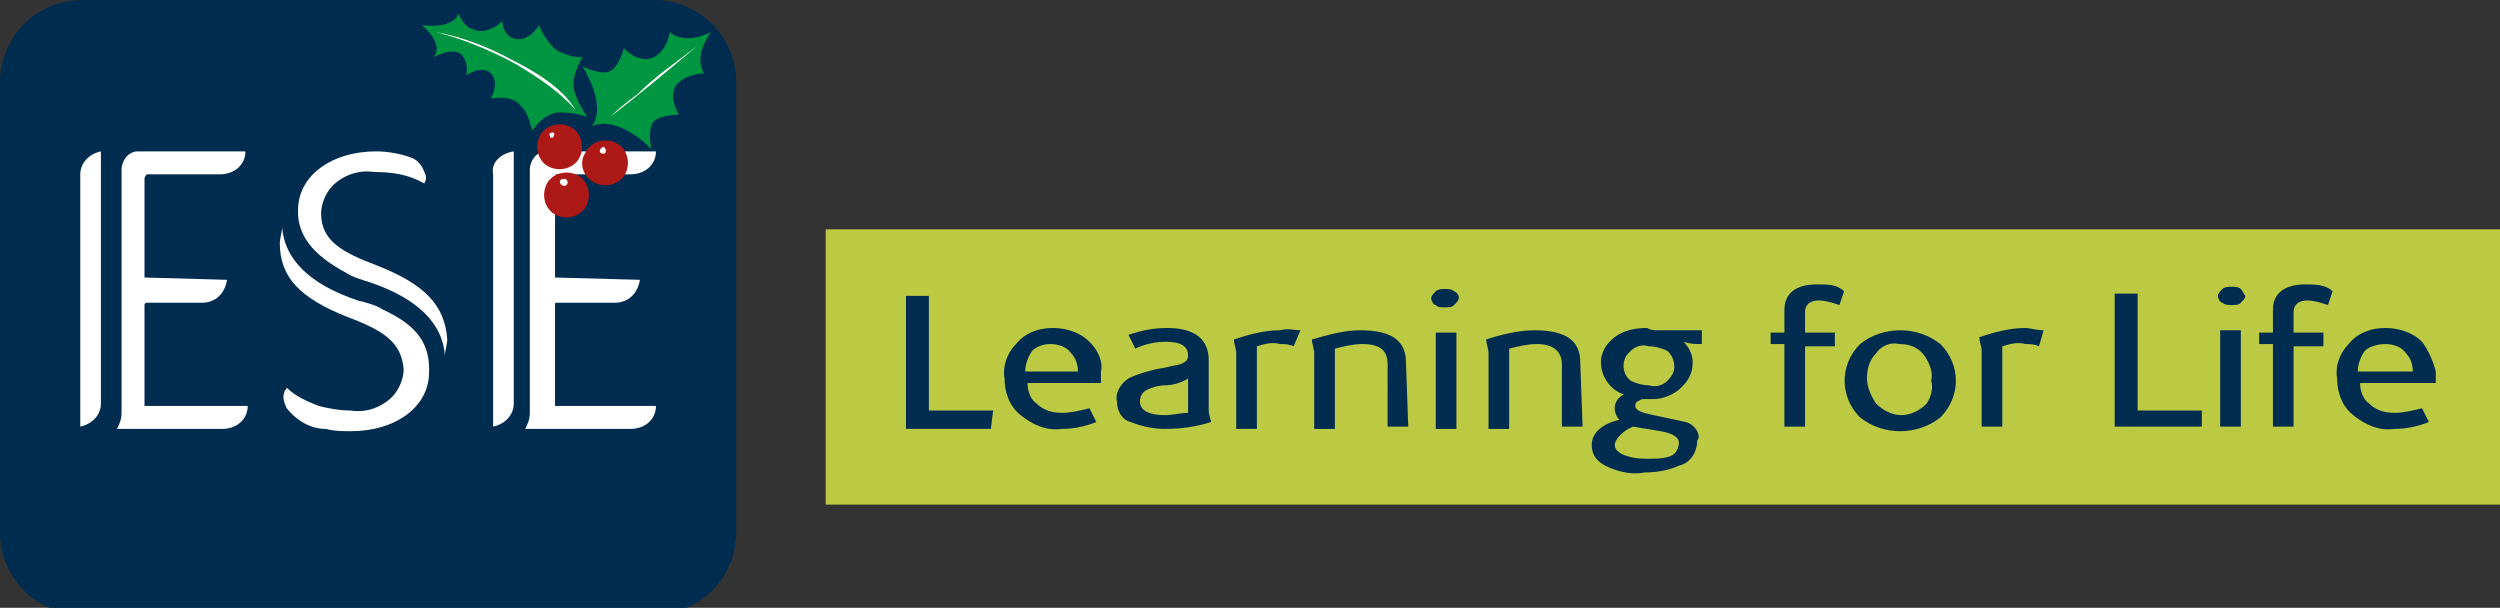 <?xml version="1.0" encoding="utf-8"?>
<!-- Generator: Adobe Illustrator 25.4.1, SVG Export Plug-In . SVG Version: 6.00 Build 0)  -->
<svg version="1.1" id="Layer_1" xmlns="http://www.w3.org/2000/svg" xmlns:xlink="http://www.w3.org/1999/xlink" x="0px" y="0px"
	 viewBox="0 0 109 26.5" style="enable-background:new 0 0 109 26.5;" xml:space="preserve">
<rect x="0" y="0" width="109" height="26.5" fill="#333333" stroke="none"/>
<style type="text/css">
	.st0{fill:#BCC943;}
	.st1{fill:#002C50;}
	.st2{fill:#FFFFFF;}
	.st3{fill:#AC1917;}
	.st4{fill:#009540;}
</style>
<rect x="36" y="10" class="st0" width="73" height="12"/>
<path class="st1" d="M102.8,16.2c0-0.3,0.1-0.6,0.3-0.9c0.2-0.2,0.6-0.3,0.9-0.3s0.7,0.1,0.9,0.4c0.2,0.2,0.3,0.5,0.3,0.8H102.8z
	 M105.6,14.9c-0.4-0.4-1-0.6-1.6-0.6s-1.2,0.2-1.6,0.7c-0.4,0.4-0.6,1-0.5,1.5c0,0.6,0.2,1.2,0.7,1.6s1.1,0.7,1.8,0.6
	c0.5,0,1-0.1,1.5-0.3l-0.3-0.6c-0.4,0.1-0.8,0.2-1.2,0.2c-0.4,0-0.8-0.1-1.1-0.4c-0.3-0.2-0.4-0.6-0.4-0.9h3.3c0-0.2,0-0.3,0-0.5
	C106.1,15.8,105.9,15.3,105.6,14.9 M100.5,12.4c-0.9,0-1.4,0.4-1.4,1.1v1h-0.6V15h0.6v3.6h0.9v-3.5h1.3v-0.6H100v-0.9
	c0-0.3,0.2-0.5,0.6-0.5c0.3,0,0.6,0.1,0.9,0.2l0.2-0.6C101.4,12.4,100.9,12.4,100.5,12.4 M97.7,14.4h-0.9v4.2h0.9V14.4z M97.7,12.6
	c-0.1-0.1-0.3-0.1-0.4-0.1s-0.3,0-0.4,0.1s-0.2,0.2-0.2,0.3s0.1,0.3,0.2,0.3c0.1,0.1,0.3,0.1,0.4,0.1c0.2,0,0.3,0,0.4-0.1
	s0.2-0.2,0.2-0.3C97.8,12.8,97.8,12.7,97.7,12.6 M96,17.9h-2.8v-5.1h-1v5.8H96V17.9z M88.3,14.3c-0.7,0-1.4,0.2-2,0.4
	c0,0.2,0.1,0.4,0.1,0.6v3.3h0.9v-3.3c0-0.1,0-0.1,0-0.2c0.3-0.1,0.7-0.2,1-0.1c0.2,0,0.4,0,0.6,0.1l0.2-0.7
	C88.8,14.4,88.5,14.3,88.3,14.3 M84,17.6c-0.3,0.3-0.7,0.5-1.1,0.5s-0.8-0.2-1.1-0.5c-0.2-0.3-0.4-0.7-0.4-1.1s0.1-0.8,0.4-1.1
	c0.2-0.3,0.6-0.5,1-0.4c0.4,0,0.8,0.1,1.1,0.5c0.2,0.3,0.4,0.7,0.3,1.1C84.3,16.9,84.2,17.3,84,17.6 M84.6,15c-1-0.8-2.5-0.8-3.5,0
	c-0.9,0.9-0.9,2.3,0,3.2c1,0.8,2.5,0.8,3.5,0C85.5,17.3,85.5,15.9,84.6,15L84.6,15 M79.2,12.4c-0.9,0-1.4,0.4-1.4,1.1v1h-0.6V15h0.6
	v3.6h0.9v-3.5H80v-0.6h-1.3v-0.9c0-0.3,0.2-0.5,0.6-0.5c0.3,0,0.6,0.1,0.9,0.2l0.2-0.6C80.1,12.4,79.7,12.4,79.2,12.4 M72.8,19.9
	C72.5,20,72.2,20,71.9,20s-0.6,0-0.9-0.1c-0.4-0.1-0.6-0.3-0.6-0.5s0.3-0.6,0.8-0.8l1.2,0.2c0.6,0.1,0.8,0.3,0.8,0.5
	S73.1,19.8,72.8,19.9 M72.7,16.6c-0.2,0.2-0.5,0.3-0.8,0.2c-0.3,0-0.6-0.1-0.8-0.2c-0.4-0.3-0.4-0.9-0.1-1.2l0.1-0.1
	c0.2-0.2,0.5-0.3,0.8-0.2c0.3,0,0.6,0.1,0.8,0.2c0.2,0.2,0.3,0.4,0.3,0.7C73,16.2,72.9,16.4,72.7,16.6 M73.5,18.4
	c-0.5-0.1-0.9-0.2-1.4-0.3c-0.5-0.1-0.8-0.2-0.8-0.4s0.1-0.2,0.3-0.3h0.5c0.4,0,0.9-0.2,1.2-0.5c0.3-0.3,0.5-0.6,0.5-1.1
	c0-0.4-0.2-0.7-0.4-0.9l0,0c0.3,0.1,0.5,0.1,0.8,0.1v-0.6h-1.4c-0.2,0-0.3,0-0.5,0s-0.3,0-0.5-0.1c-0.5,0-1,0.1-1.4,0.4
	c-0.4,0.3-0.6,0.7-0.6,1.1c0,0.6,0.4,1.2,1,1.4c-0.2,0.1-0.4,0.3-0.4,0.6c0,0.2,0.1,0.4,0.2,0.5c-0.8,0.2-1.2,0.6-1.2,1.1
	s0.3,0.8,0.8,1s1,0.3,1.5,0.2c0.5,0,1.1-0.1,1.5-0.3c0.5-0.1,0.8-0.6,0.8-1.1C74.2,19,73.9,18.5,73.5,18.4 M68.9,15.8
	c0-1-0.7-1.4-2-1.4c-0.7,0-1.5,0.2-2.1,0.4c0,0.2,0.1,0.4,0.1,0.6v3.3h0.9v-3.3c0,0,0-0.1,0-0.2c0.4-0.1,0.8-0.2,1.2-0.2
	c0.7,0,1.1,0.3,1.1,0.9v2.7H69L68.9,15.8z M63.5,14.5h-0.9v4.2h0.9V14.5z M63.4,12.7c-0.1-0.1-0.3-0.1-0.4-0.1c-0.1,0-0.3,0-0.4,0.1
	c-0.1,0.1-0.2,0.2-0.2,0.3s0.1,0.3,0.2,0.3c0.1,0.1,0.2,0.1,0.4,0.1s0.3,0,0.4-0.1c0.1-0.1,0.2-0.2,0.2-0.3
	C63.6,12.9,63.6,12.8,63.4,12.7 M61.3,15.8c0-1-0.7-1.4-2-1.4c-0.7,0-1.4,0.2-2.1,0.4c0,0.2,0.1,0.4,0.1,0.6v3.3h0.9v-3.3
	c0,0,0-0.1,0-0.2c0.4-0.1,0.8-0.2,1.2-0.2c0.8,0,1.1,0.3,1.1,0.9v2.7h0.9L61.3,15.8z M55.8,14.4c-0.7,0-1.4,0.2-2,0.4
	c0,0.2,0.1,0.4,0.1,0.6v3.3h0.9v-3.4c0,0,0-0.1,0-0.2c0.3-0.1,0.7-0.2,1-0.1c0.2,0,0.4,0,0.6,0.1l0.3-0.7
	C56.4,14.4,56.2,14.3,55.8,14.4 M50.8,18.1c-0.7,0-1.1-0.2-1.1-0.6c0-0.2,0.1-0.4,0.3-0.5s0.5-0.2,0.8-0.2s0.7-0.1,1-0.3v1.3
	c0,0,0,0.1,0,0.2C51.5,18,51.1,18.1,50.8,18.1 M52.7,17.9v-2.2c0-0.9-0.6-1.4-1.8-1.4c-0.6,0-1.1,0.1-1.7,0.3l0.3,0.6
	c0.4-0.2,0.9-0.3,1.3-0.3c0.7,0,1,0.2,1,0.6c0,0.2-0.1,0.3-0.4,0.4c-0.1,0-0.4,0.1-1,0.2c-0.4,0.1-0.8,0.2-1.2,0.4
	c-0.3,0.2-0.6,0.6-0.5,1c0,0.4,0.2,0.8,0.6,0.9c0.5,0.2,1,0.3,1.5,0.3c0.7,0,1.4-0.1,2-0.3C52.8,18.3,52.7,18.1,52.7,17.9
	 M44.7,16.2c0-0.3,0.1-0.6,0.3-0.9c0.2-0.2,0.5-0.3,0.8-0.3s0.7,0.1,0.9,0.4c0.2,0.2,0.3,0.5,0.3,0.8H44.7z M47.5,14.9
	c-0.4-0.4-1-0.6-1.6-0.6s-1.2,0.2-1.6,0.7c-0.4,0.4-0.6,1-0.5,1.5c0,0.6,0.2,1.2,0.7,1.6s1.1,0.7,1.8,0.6c0.5,0,1-0.1,1.5-0.3
	l-0.3-0.6c-0.4,0.1-0.8,0.2-1.2,0.2s-0.8-0.1-1.1-0.4c-0.3-0.2-0.4-0.6-0.4-0.9H48c0-0.2,0-0.3,0-0.5C48.1,15.8,47.9,15.3,47.5,14.9
	 M43.3,17.9h-2.8v-5h-1v5.8h3.7L43.3,17.9z"/>
<path class="st1" d="M3.6,0h24.9c2,0,3.6,1.6,3.6,3.6v19.6c0,2-1.6,3.6-3.6,3.6H3.6c-2,0-3.6-1.6-3.6-3.6V3.6C0,1.6,1.6,0,3.6,0z"/>
<path class="st2" d="M6.3,12.1L6.3,12.1V7.8c0-0.1,0.1-0.2,0.1-0.2h3.2c0.6,0,1.1-0.4,1.1-1l0,0H6C5.6,6.6,5.3,7,5.3,7.4V18
	c0,0.3-0.1,0.5-0.2,0.7h4.6c0.6,0,1.1-0.4,1.1-1H6.4H6.3v-0.1v-4.3c0-0.1,0.1-0.1,0.1-0.1l0,0h2.4c0.6,0,1-0.4,1.1-1L6.3,12.1
	C6.3,12.2,6.3,12.2,6.3,12.1"/>
<path class="st2" d="M3.5,7.6v11c0.5-0.1,0.9-0.5,0.9-1c0,0,0-9.8,0-11C3.9,6.7,3.5,7.1,3.5,7.6"/>
<path class="st2" d="M24.2,12.1L24.2,12.1V7.8c0-0.1,0-0.2,0.1-0.2h3.2c0.6,0,1.1-0.4,1.1-1h-4.8c-0.4,0-0.7,0.4-0.7,0.8V18
	c0,0.3-0.1,0.5-0.2,0.7h4.6c0.6,0,1.1-0.4,1.1-1h-4.3h-0.1v-0.1v-4.3c0-0.1,0-0.1,0.1-0.1l0,0h2.5c0.6,0,1-0.4,1.1-1L24.2,12.1
	C24.2,12.2,24.2,12.2,24.2,12.1"/>
<path class="st2" d="M21.5,7.6v11c0.5-0.1,0.9-0.5,0.9-1v-11C21.8,6.7,21.4,7.1,21.5,7.6"/>
<path class="st2" d="M16.7,13.5c-0.3-0.2-0.7-0.3-1.1-0.4c-2.1-0.7-3.2-1.8-3.3-3.2c0,0.2-0.1,0.5-0.1,0.7c0,1.5,0.9,2.4,2.9,3.2
	c1.6,0.6,2.4,1.1,2.5,2.3c0,0.4-0.2,0.9-0.5,1.2c-0.5,0.5-1.2,0.7-1.8,0.6c-0.5,0-1-0.1-1.4-0.2c-0.5-0.2-1-0.4-1.4-0.8
	c0,0.1-0.1,0.1-0.1,0.2c-0.1,0.2,0,0.5,0.1,0.7c0.4,0.5,1,0.9,1.7,0.9c0.4,0.1,0.7,0.1,1.1,0.1c1.9,0,3.3-1,3.4-2.4
	S18.2,14.2,16.7,13.5"/>
<path class="st2" d="M16.5,11.6C14.9,11,14,10.5,14,9.3c0-0.4,0.2-0.9,0.5-1.2c0.5-0.5,1.2-0.7,1.8-0.6c0.8,0,1.5,0.1,2.2,0.5
	c0.1-0.2,0.1-0.3,0-0.5C18.4,7.2,18.2,7,18,6.9c-0.5-0.2-1.1-0.3-1.6-0.3c-1.9,0-3.3,1-3.4,2.4c-0.1,1.2,0.6,2.1,2.1,2.9
	c0.3,0.2,0.7,0.3,1,0.4c2.1,0.7,3.2,1.8,3.3,3.2c0-0.2,0.1-0.5,0.1-0.7C19.4,13.3,18.5,12.4,16.5,11.6"/>
<g>
	<path class="st3" d="M25.5,6.7c0.2-0.5,0.8-0.7,1.3-0.5c0.5,0.2,0.7,0.8,0.5,1.3c-0.2,0.5-0.8,0.7-1.3,0.5
		C25.5,7.8,25.2,7.2,25.5,6.7z M24,7.3c0.5,0.2,1.1,0,1.3-0.5c0.2-0.5,0-1.1-0.5-1.3c-0.5-0.2-1.1,0-1.3,0.5
		C23.3,6.5,23.5,7.1,24,7.3z M24.3,9.4c0.5,0.2,1.1,0,1.3-0.5c0.2-0.5,0-1.1-0.5-1.3c-0.5-0.2-1.1,0-1.3,0.5
		C23.6,8.6,23.8,9.2,24.3,9.4z"/>
	<path class="st4" d="M25.4,2.9c0,0,0.8,0.4,1.2,0.2c0.4-0.2,0.6-1,0.6-1s0.6,0.7,1.3,0.4c0.6-0.3,0.7-1.1,0.7-1.1
		c0.7,0.6,1.8,0,1.8,0s-0.8,1-0.3,1.8c0,0-0.8,0-1.2,0.5c-0.4,0.5,0.1,1.3,0.1,1.3s-0.8,0-1.1,0.3c-0.3,0.4-0.1,1.2-0.1,1.2
		s-1.4-1.5-2.6-1C26.5,4.6,25.4,2.9,25.4,2.9z M18.9,2.5c0,0,0.7-0.4,1.1-0.2c0.4,0.2,0.4,0.9,0.3,1c0,0,0.7-0.5,1.1-0.1
		c0.4,0.4,0,1.1,0,1.1s0.9-0.2,1.3,0.3c0.3,0.3,0.4,0.7,0.5,1.1c0.3-0.4,0.6-0.7,1.1-0.8c0.2,0,0.8,0,1.3,0.2c0,0-0.6-0.9-0.6-1.4
		c0-0.6,0.4-1.2,0.4-1.2s-0.5,0-0.9-0.2c-0.6-0.2-1-1.2-1-1.2s-0.4,0.7-1,0.6c-0.6-0.1-0.6-0.8-0.6-0.8c-0.1,0.2-0.8,0.6-1.2,0.4
		C20.2,1.2,20,0.6,20,0.6c-0.3,0.7-1.6,0.5-1.6,0.5S19.4,1.9,18.9,2.5z"/>
	<path class="st2" d="M24,5.8C24,5.8,24.1,5.8,24,5.8C24.1,5.8,24.1,5.8,24,5.8c0.2-0.1,0.2,0.1,0.1,0.2c0,0,0,0-0.1,0c0,0,0,0,0,0
		C24,6,23.9,5.8,24,5.8z M24.6,8.1c0.2,0,0.2-0.3,0-0.3C24.3,7.8,24.4,8.1,24.6,8.1z M26.3,6.7c0.2,0,0.1-0.3,0-0.3
		C26.1,6.5,26.1,6.7,26.3,6.7z M26.6,5.1c1.3-1,2.5-2,3.8-3.1c0,0,0,0,0,0c-0.9,0.7-1.8,1.3-2.6,2.1C27.4,4.4,27,4.7,26.6,5.1
		C26.6,5.1,26.6,5.1,26.6,5.1z M19,1.4c1.2,0.3,2.4,0.8,3.5,1.4c1,0.6,1.9,1.2,2.6,2c0,0,0,0,0,0c-0.6-1-1.8-1.7-2.8-2.2
		C21.2,2,20.1,1.6,19,1.4C19,1.4,19,1.4,19,1.4z"/>
</g>
</svg>
